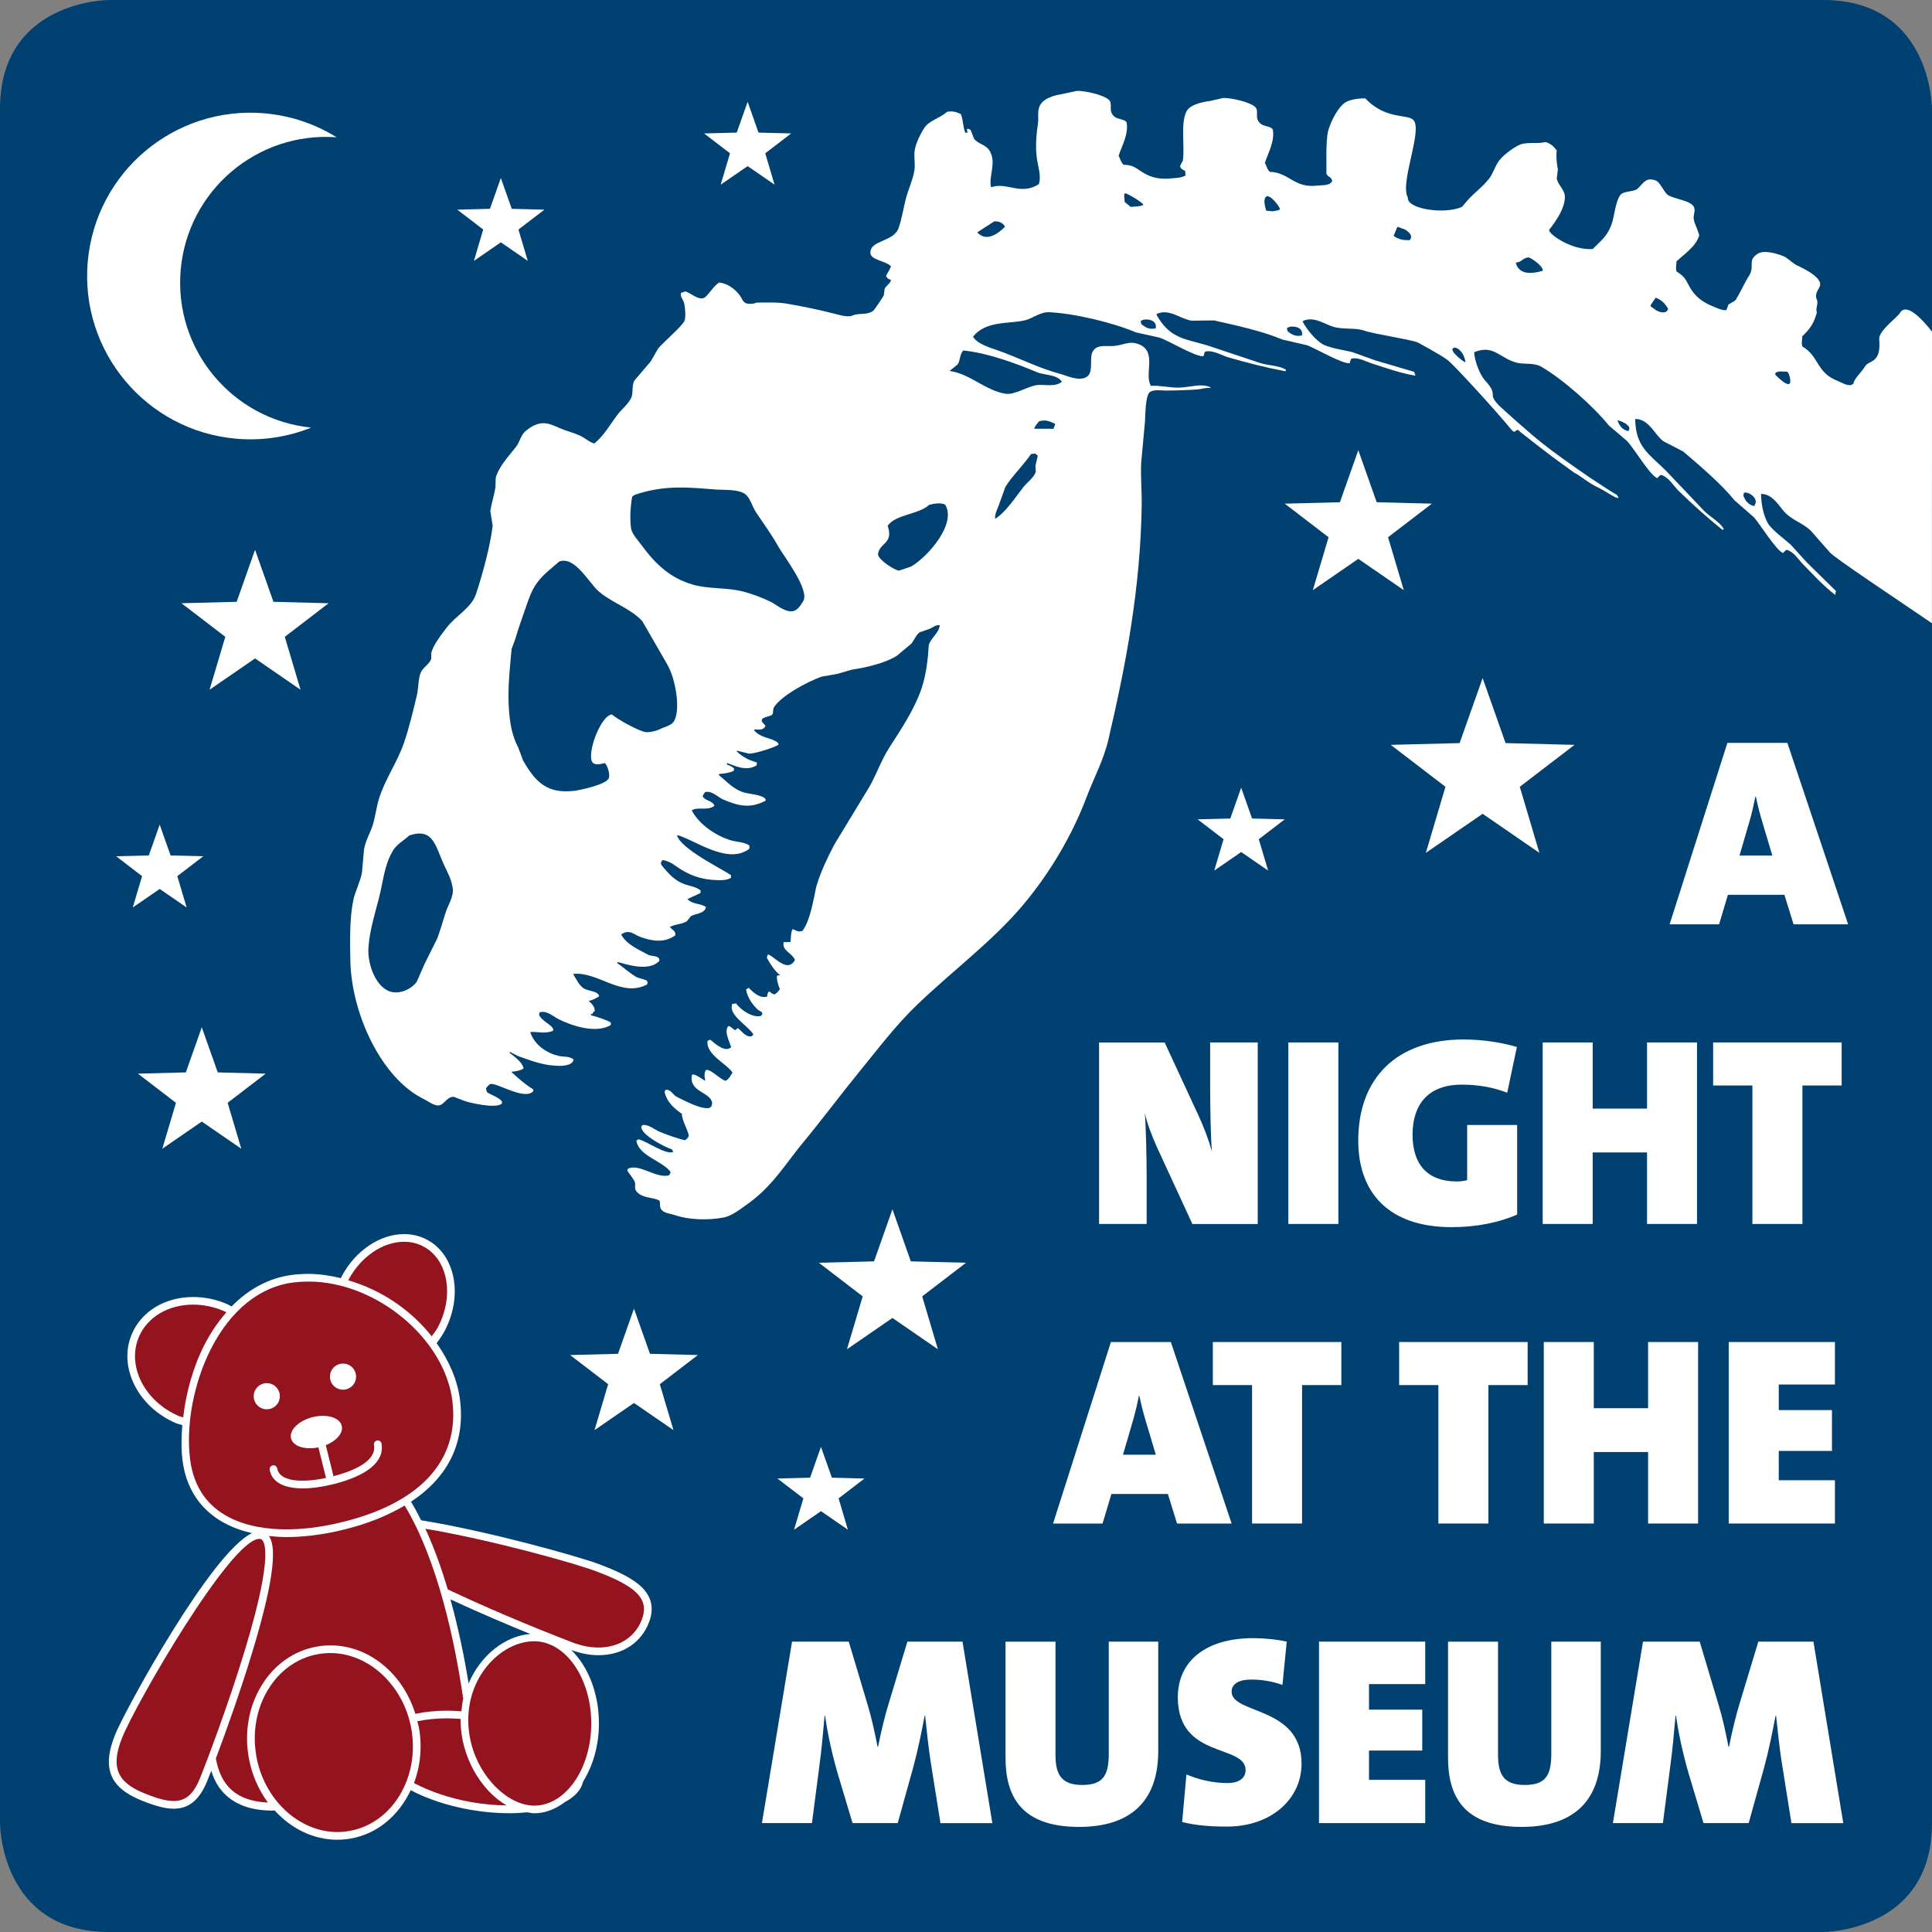<?xml version="1.0" encoding="utf-8"?>
<!-- Generator: Adobe Illustrator 15.0.2, SVG Export Plug-In . SVG Version: 6.00 Build 0)  -->
<!DOCTYPE svg PUBLIC "-//W3C//DTD SVG 1.1//EN" "http://www.w3.org/Graphics/SVG/1.1/DTD/svg11.dtd">
<svg version="1.1" id="Ebene_1" xmlns="http://www.w3.org/2000/svg" xmlns:xlink="http://www.w3.org/1999/xlink" x="0px" y="0px"
	 width="160px" height="160px" viewBox="-40 -40 160 160" enable-background="new -40 -40 160 160" xml:space="preserve">
<rect x="-40" y="-40" width="160" height="160" fill="#808080" stroke="none"/>
<path fill="#004171" d="M-30.982-40c0,0-9.018,0-9.018,9.018v141.965c0,0,0,9.018,9.018,9.018h141.967c0,0,9.016,0,9.016-9.018
	V-30.982c0,0,0-9.018-9.016-9.018H-30.982z"/>
<path fill="#FFFFFF" d="M120-12.54c-0.961-1.216-2.158-2.392-2.66-1.538c-0.227,0.386-1.773,1.475-1.711,2.162
	c0.18,2.074-0.852,1.708-1.172,2.256c-0.324,0.544-0.91,1.004-0.969,1.444c-0.057,0.034-0.113,0.063-0.17,0.098
	c-0.354,0.09-0.846-0.226-1.123-0.332c-1.793-0.689-1.531-2.054-2.926-2.85c-0.117-0.272,0.004-0.59-0.021-0.838
	c0.623-0.61,0.951-1.021,1.213-1.973c-0.125-0.374,0.145-0.731,0.008-1.056c-0.283-0.68,0.383-0.962,0.254-1.416
	c-0.16-0.576-1.205-1.098-1.781-1.388c-0.369-0.101-0.938-0.734-1.301-0.834c-0.484-0.198-1.564-0.515-2.078-0.177
	c-0.941,0.616-0.109,1-0.824,1.992c-0.09,0.126-0.803,1.553-0.924,1.694c-0.029,0.284-0.812,0.46-0.705,0.636
	c-0.051,0.116-0.1,0.23-0.148,0.348c-0.387,0.015-0.73-0.165-1.039-0.287c-0.965-0.387-1.551-0.849-2-1.65
	c-0.328-0.592-0.408-0.876-1.07-1.254c-0.115-0.272,0.004-0.59-0.021-0.838c0.623-0.61,1.627-1.229,1.893-2.18
	c-0.123-0.375-0.213-0.62-0.348-0.944c-0.285-0.683,0.059-0.868-0.066-1.322c-0.164-0.574-1.469-0.7-2.049-0.992
	c-0.406-0.116-0.75-1.164-1.156-1.279c-0.791-0.276-0.959,0.174-1.479,0.678c-0.311,0.296-1.164,0.162-1.438,0.534
	c-0.461,0.628-0.461,1.836-0.805,2.634c-0.383,0.886-0.9,1.231-1.482,1.834c-1.791,0.146-3.861-1.374-3.582-1.622
	c-0.01-0.012,1.359-1.588,1.273-2.771c-0.037-0.545-0.574-0.921-0.668-1.438c0.029-0.264,0.062-0.528,0.094-0.792
	c-0.041-0.056-0.174-0.93-0.098-1.534c-0.244-0.324-0.43-0.536-0.912-0.704c-0.758,0.19-1.621-0.052-2.24,0.267
	c-0.541,0.277-1.377,0.876-1.709,1.401c-0.299,0.469-0.426,0.964-0.742,1.37c-0.52,0.662-1.184,1.14-1.732,1.738
	c-0.178,0.198-0.34,0.394-0.508,0.592c-1.408,0.648-4.576,0.202-4.486-0.768c-0.666-1.179,1.109-5.227,0.539-6.311
	c-0.369-0.708-2.25,0-4.055-1.894c-0.031-0.024-1.18-0.022-1.711,0.361c-0.537,0.381-1.094,1.393-1.355,2.254
	c-0.26,0.862-0.125,3.45-0.17,3.595c0.162,0.359,0.342,0.189,0.494,0.605c-0.035,0.057-0.07,0.112-0.105,0.168
	c-0.27,0.242-0.852,0.196-1.148,0.232c-1.908,0.233-2.316-1.094-3.92-1.14c-0.227-0.185-0.271-0.524-0.412-0.732
	c0.262-0.828,0.863-1.846,0.648-2.811c-0.285-0.271-0.721-0.211-0.99-0.436c-0.57-0.468-0.115-1.032-0.439-1.372
	c-0.418-0.432-2.008-0.782-2.66-0.768c-0.371,0.086-0.738,0.17-1.109,0.254c-0.521,0.054-1.623,0.282-1.918,0.821
	c-0.539,0.982-0.152,2.847-0.316,4.057c-0.023,0.154-0.199,0.354-0.238,0.536c0.111,0.262,0.242,0.27,0.422,0.374
	c0.01,0.124,0.021,0.252,0.033,0.376c-0.338,0.198-0.725,0.2-1.053,0.233c-1.035,0.114-1.77-0.02-2.541-0.516
	c-0.568-0.368-0.775-0.582-1.537-0.605c-0.227-0.185-0.273-0.522-0.414-0.732c0.266-0.828,0.865-1.846,0.652-2.811
	c-0.287-0.27-0.719-0.21-0.992-0.436c-0.566-0.468-0.113-1.028-0.439-1.372c-0.412-0.43-2.01-0.782-2.658-0.766
	c-0.41,0.088-0.824,0.176-1.234,0.264c-0.828,0.128-1.691,0.424-1.914,1.114c-0.135,0.408-0.029,0.874-0.094,1.326
	c-0.113,0.773-0.203,1.668-0.129,2.535c0.078,0.965,0.438,1.683,0.207,2.486c-1.512,0.968-2.637-0.193-3.922,0.25
	c-0.014-0.008-0.027-0.014-0.041-0.02c-0.217-0.906,0.494-2.022-0.137-3.026c-0.291-0.464-0.941-0.544-1.266-0.958
	c-0.096-0.246-0.192-0.494-0.29-0.742c-0.064-0.029-0.128-0.062-0.194-0.094c-0.038,0.014-0.078,0.028-0.115,0.042
	c0.02,0.09,0.04,0.18,0.06,0.27c-0.062,0.011-0.122,0.021-0.184,0.03c-0.212-0.5-0.156-0.984-0.372-1.552
	c-0.366-0.172-0.63-0.274-1.135-0.192c-0.579,0.521-1.453,0.71-1.854,1.284c-0.346,0.498-0.802,1.42-0.85,2.042
	c-0.044,0.557,0.075,1.054-0.015,1.559c-0.146,0.827-0.508,1.562-0.712,2.348c-0.214,0.828-0.315,1.626-0.596,2.406
	c-0.416,1.162-2.384,0.972-2.33,2.063c0.028,0.576,1.298,0.652,1.704,1.097c-0.108,0.291-0.271,0.512-0.408,0.787
	c0.114,0.265,0.226,0.25,0.408,0.347c-0.052,0.302-0.412,0.456-0.524,0.729c-0.023,0.18-0.048,0.362-0.071,0.542
	c-0.026,0.082-0.803,1.224-0.858,1.267c-0.55,0.407-1.23,0.164-1.738,0.403c-0.374,0.177-1.146-0.067-1.51-0.157
	c-1.3-0.33-2.55-0.593-3.908-0.824c-0.813-0.141-1.702-0.094-2.556-0.09c-0.143,0.113-0.608,0.121-0.782,0.073
	c-0.324-0.086-0.37-0.396-0.596-0.702c-0.416-0.552-1.028-0.962-1.685-1.037c-0.481,0.323-0.733,0.812-1.14,1.201
	c-0.5,0.414-1.256-0.396-1.678-0.458c-0.099,0.034-0.194,0.066-0.29,0.101c-0.021,0.008-0.04,0.014-0.059,0.02
	c-0.073,0.351,0.202,0.534,0.278,0.906c0.086,0.408,0.124,1.096,0.024,1.384c-0.143,0.416-1.79,1.828-2.183,2.302
	c-0.21,0.364-0.418,0.727-0.628,1.091c-0.446,0.521-0.892,1.042-1.338,1.562c-0.256,0.414-0.066,1.062-0.294,1.492
	c-0.27,0.516-0.756,0.882-1.118,1.355C10.522-4.848,10.064-3.98,9.23-3.274C8.884-3.348,8.614-3.59,8.316-3.768
	c-0.48-0.288-1.044-0.435-1.574-0.624C5.648-4.784,4.954-5.46,3.56-4.332C3.122-3.979,3.06-3.42,2.75-3.018
	c-0.606,0.781-1.438,1.644-1.696,2.59C1.048-0.168,1.04,0.094,1.032,0.355C0.92,1.024,0.71,1.66,0.606,2.314
	c0.065,0.411,0.13,0.819,0.195,1.228C0.58,5.288,0.008,7.392-0.566,9.158c-0.394,1.218-1.701,1.82-2.476,2.859
	c-0.42,0.564-1.06,1.358-1.238,2.045c-0.004,0.174-0.01,0.348-0.014,0.521c-0.17,0.452-0.729,0.72-0.888,1.18
	c-0.204,0.586-0.152,1.229-0.303,1.851c-0.315,1.319-0.624,2.628-1.054,3.89c-0.546,1.604-1.584,3.038-2.082,4.664
	c-0.206,0.674-0.284,1.396-0.484,2.078c-0.208,0.712-0.638,1.357-0.752,2.134c-0.056,0.624-0.111,1.246-0.166,1.87
	c-0.132,0.768-0.56,1.532-0.722,2.318c-0.318,1.546-0.266,3.434-0.242,4.938c0.072,4.447,2.588,9.805,6.064,11.502
	c0.354,0.174,0.691,0.457,1.088,0.531c0.598,0.113,0.75-0.705,1.406-0.709c0.296,0.115,0.594,0.225,0.894,0.342
	c0.416,0.154,2.59,0.67,3.088,0.229c0.232-0.365-1.025-0.768-1.237-0.965c-0.024-0.1-0.049-0.199-0.072-0.299
	c0.098-0.123,0.256-0.359,0.422-0.371c0.58-0.037,2.718,1.305,3.432,0.66c0.024-0.018,0.051-0.039,0.076-0.055
	c-0.006-0.053-0.014-0.105-0.02-0.156c-0.624-0.387-1.23-0.91-1.784-1.422c-0.004-0.012-0.006-0.021-0.01-0.031
	c0.254-0.027,0.771-0.09,1.002-0.281c-0.095-0.527-0.807-1.012-1.154-1.285c-0.002-0.012-0.006-0.021-0.01-0.031
	c0.016-0.016,0.032-0.031,0.046-0.047c0.21,0.111,0.422,0.221,0.632,0.332c0.998,0.344,1.896,0.719,3.028,0.801
	c0.33,0.027,1.252,0.084,1.534-0.334c0.025-0.053,0.05-0.104,0.075-0.156c-0.31-0.307-0.823-0.221-1.241-0.314
	c-0.891-0.199-2-0.848-2.36-1.973c0.01,0,0.02-0.004,0.028-0.008c0.624-0.039,1.13,0.172,1.848-0.086
	c0.01-0.035,0.018-0.07,0.028-0.109c-0.034-0.387-0.95-0.672-1.173-1.242c0.013-0.059,0.024-0.119,0.036-0.178
	c0.561-0.232,1.179,0.361,1.622,0.574c0.92,0.451,2.977,1.23,4.271,0.471c0.01-0.066,0.018-0.135,0.025-0.203
	c-0.197-0.172-1.355-0.559-1.63-0.605c-0.016-0.047-0.034-0.096-0.05-0.141c0.048,0.016,0.098,0.027,0.146,0.045
	c0.02-0.154,0.069-0.168,0.199-0.268c-0.006-0.352-0.273-0.645-0.51-0.824c0.284-0.074,0.652-0.232,0.868-0.396
	c-0.036-0.414-0.926-0.434-1.254-0.635c-0.402-0.246-0.645-0.791-0.902-1.209c2.01-0.25,4.002,1.998,6.124,0.869
	c0.014-0.047,0.032-0.098,0.046-0.145c-0.02-0.059-0.04-0.117-0.06-0.172c-0.284-0.145-0.698-0.188-0.96-0.351
	c-0.544-0.339-0.986-0.744-1.521-1.126c0.026-0.021,0.053-0.04,0.078-0.059c0.73,0.19,2.528,0.809,3.404-0.069
	c0.014-0.028,0.025-0.055,0.04-0.08c-0.032-0.435-0.67-0.309-0.935-0.456c-0.691-0.383-1.8-0.84-2.222-1.662
	c-0.002-0.008-0.006-0.019-0.01-0.03c0.689-0.466,1.1,0.044,1.56,0.208c0.87,0.311,1.975,0.572,2.931-0.136
	c0.031-0.354-0.29-0.452-0.462-0.681c0.449-0.256,1.004-0.205,1.418-0.489c0.104-0.132,0.208-0.267,0.313-0.398
	c0.41-0.244,1.126-0.204,1.26-0.758c-0.452-0.338-1.084-0.204-1.516-0.644c-0.002-0.009-0.006-0.019-0.01-0.028
	c0.354-0.164,0.706-0.33,1.06-0.494c0.008-0.068,0.019-0.136,0.028-0.206c-0.362-0.302-0.872-0.37-1.312-0.518
	c-0.806-0.278-1.348-0.86-1.941-1.599c-0.072-0.21-0.055-0.218,0.046-0.338c0.002-0.023,0.006-0.044,0.008-0.067
	c0.644,0.037,1.128,0.518,1.644,0.823c0.883,0.53,1.799,0.811,2.938,0.834c0.36,0.007,0.77,0.024,1.13-0.197
	c-0.004-0.072-0.006-0.146-0.012-0.221c-0.914-0.6-4.078-2.147-4.454-3.256c0.016-0.016,0.032-0.034,0.048-0.048
	c1.414,0.395,4.154,2.482,5.922,1.132c0.026-0.112,0.044-0.126-0.004-0.292c-0.438-0.29-1.065-0.271-1.57-0.43
	c-1.136-0.356-2.537-1.242-3.168-2.437c-0.004-0.01-0.006-0.02-0.01-0.029c0.43-0.316,1.21,0.048,1.826-0.336
	c0.012-0.028,0.026-0.053,0.038-0.08c-0.224-0.429-0.694-0.328-0.964-0.734c0.032-0.146,0.104-0.244,0.2-0.362
	c0.584-0.14,1.058,0.429,1.504,0.616c1.1,0.458,2.149,0.834,3.523,0.082c-0.02-0.058-0.042-0.118-0.06-0.174
	c-0.391-0.33-1.263-0.351-1.756-0.496c-0.836-0.246-1.4-0.874-2.084-1.45c0.012-0.027,0.025-0.052,0.038-0.078
	c0.411-0.037,0.779-0.071,1.205-0.254c0.009-0.065,0.019-0.136,0.028-0.204c-0.142-0.12-0.364-0.273-0.554-0.292
	c-0.017-0.05-0.032-0.098-0.05-0.146c0.008-0.004,0.02-0.006,0.029-0.01c0.704,0.254,1.586,0.702,2.431,0.199
	c0.014-0.079,0.029-0.161,0.044-0.243c-0.666-0.194-1.143-0.42-1.672-0.91c0.004-0.024,0.006-0.044,0.008-0.068
	c0.332,0.08,0.66,0.16,0.99,0.24c0.392,0.042,2.235-0.53,2.46-0.75c-0.017-0.046-0.034-0.094-0.051-0.145
	c-0.531-0.453-1.416-0.355-1.974-1.033c0.002-0.024,0.004-0.047,0.008-0.068c0.338-0.008,0.742,0.098,0.935-0.29
	c-0.082-0.152-0.221-0.232-0.274-0.328c-0.24-0.428,0.672-0.444,0.826-0.608c0.132-0.201,0.018-0.443,0.188-0.68
	c0.679-0.943,2.586-1.978,3.874-2.464c0.448-0.08,0.896-0.158,1.343-0.238c0.401-0.115,0.804-0.231,1.208-0.35
	c1.067-0.154,2.722-0.522,3.712-1.148c0.394-0.329,0.788-0.659,1.182-0.987c0.248-0.274,0.378-0.715,0.706-0.956
	c0.278-0.097,0.56-0.194,0.838-0.292c0.224-0.092,0.472-0.326,0.772-0.296c0.02-0.007,0.038-0.015,0.058-0.021
	c-0.062,0.692-0.74,1.046-0.912,1.672c-0.026,0.334-0.052,0.666-0.078,1c-0.096,0.92-0.279,1.946-0.592,2.792
	c-0.618,1.679-1.646,3.208-2.616,4.718c-0.702,1.097-1.113,2.402-1.802,3.5c-0.894,1.473-1.79,2.946-2.684,4.418
	c-0.534,0.977-1.378,2.736-1.599,3.818c-0.204,1.006-0.496,2.637-1.088,3.418c-0.408,0.13-0.514-0.046-0.794-0.147
	c-0.194,0.142-0.152,0.861-0.212,1.075c-0.184,0-0.368-0.002-0.552-0.002c-0.006,0.043-0.013,0.088-0.019,0.133
	c-0.048,0.607,0.742,0.796,0.954,1.355c-0.582,1.044-1.565-0.126-2.164-0.454c-0.038,0.017-0.078,0.028-0.116,0.042
	c-0.016,0.082-0.031,0.162-0.046,0.242c0.341,0.586,0.63,1.061,1.108,1.432c-0.074,0.004-0.148,0.007-0.222,0.011
	c-0.024,0.032-0.046,0.058-0.068,0.088c0.016,0.349,0.116,0.733,0.26,1.044c-0.116,0.162-0.22,0.312-0.43,0.438
	c-0.194-0.02-0.26-0.094-0.4-0.219c-0.031,0-0.063,0-0.096,0c-0.092,0.139-0.13,0.211-0.122,0.398
	c-0.63,0.191-1.18-0.367-1.546-0.73c-0.12,0.082-0.106,0.107-0.21,0.139c0.122,0.725,0.548,1.26,0.964,1.674
	c0.112,0.07,0.222,0.141,0.332,0.211c0.11,0.162,0.008,0.227-0.054,0.309c-0.723,0.188-1.687-0.508-2.07-1.035
	c-0.114,0.02-0.226,0.035-0.338,0.051c0.006,0.021,0.012,0.039,0.018,0.059c-0.342,0.848,1.404,1.812,1.757,2.467
	c-0.049,0.049-0.097,0.098-0.145,0.146c-0.51,0.096-0.794-0.42-1.138-0.676c-0.078,0.059-0.154,0.117-0.232,0.178
	c-0.158-0.119-0.317-0.236-0.476-0.354c-0.04,0.014-0.078,0.027-0.116,0.041c-0.304,0.467,0.082,1.141,0.27,1.717
	c-0.512,0.48-1.401-0.34-1.739-0.629c-0.074,0.035-0.146,0.072-0.221,0.109c-0.159,1.121,1.614,1.906,2.066,2.621
	c-0.158,0.238-0.264,0.521-0.572,0.684c-0.496-0.164-1.078-0.828-1.51-0.906c-0.042,0.004-0.084,0.008-0.124,0.012
	c-0.132,0.197-0.136,0.551-0.06,0.766c0,0.033,0,0.066,0,0.1c-0.011,0.004-0.021,0.006-0.03,0.01
	c-0.258-0.166-0.652-0.453-0.954-0.516C17.38,48.988,17.34,49,17.302,49.016c-0.273,1.449,1.548,1.389,1.679,2.334
	c-0.022,0.092-0.042,0.189-0.066,0.279c-0.05,0.043-0.103,0.082-0.152,0.121c-0.649,0.182-2.166-0.645-2.71-0.914
	c-0.334-0.164-0.478-0.617-0.914-0.59c-0.036,0.055-0.069,0.113-0.105,0.166c0.193,0.914,0.894,1.447,1.439,1.834
	c-0.006,0.574,0.522,1.338,0.57,1.842c-0.096,0.148-0.124,0.238-0.336,0.344c-0.722-0.188-1.406-0.426-2.086-0.709
	c-0.412-0.168-0.893-0.613-1.39-0.555c-0.042,0.035-0.085,0.072-0.124,0.109c-0.07,0.721,2.048,1.758,2.535,1.908
	c0.032,0.064,0.066,0.129,0.099,0.193c-0.006,0.014-0.013,0.027-0.021,0.039c-0.691,0.18-2.076-0.867-2.826-1.064
	c-0.063,0.033-0.128,0.066-0.191,0.1c0.166,1.283,2.188,1.691,2.84,2.615c-0.044,0.092-0.088,0.182-0.134,0.271
	c-1.124,0.273-2.502-1.035-3.418-0.539c-0.017,0.049-0.032,0.1-0.048,0.148c0.203,0.295,0.428,0.566,0.58,0.836
	c0.199,0.348-0.082,0.602,0.222,0.926c0.502,0.535,1.256,0.414,1.866,0.715c0.104,0.219-0.034,0.486,0.164,0.754
	c0.218,0.297,0.8,0.338,1.124,0.453c1.088,0.381,2.695,0.453,4.046,0.193c0.688-0.131,1.46-0.756,2-1.141
	c2.038-1.451,3.138-3.346,4.565-5.068c1.604-1.934,3.062-3.91,4.672-5.879c1.517-1.852,2.964-3.793,4.765-5.523
	c2.93-2.811,6.253-5.267,8.772-8.261c2.197-2.618,4.051-5.73,5.234-8.856c0.611-1.621,1.443-3.14,1.848-4.876
	c1.455-6.248,2.641-12.46,2.75-19.357c0.018-1.218-0.098-2.324-0.045-3.513c0.107-1.134,0.209-2.271,0.314-3.407
	c0.043-0.588,0.02-2.088,0.383-2.46c0.34-0.258,0.996-0.137,1.344-0.139c0.906-0.006,1.762-0.035,2.621-0.094
	c0.371-0.025,0.645-0.16,0.996-0.116c0.039-0.016,0.076-0.027,0.117-0.042c-0.717-0.386-1.73-0.012-2.652,0.008
	c-0.779,0.015-1.631-0.205-2.314-0.144c-0.596-0.954,0.568-2.862-1.029-3.46c-0.848-0.318-1.32,0.16-2.273,0.166
	c-0.559,0.006-1.285-0.124-1.562,0.54c-0.258,0.606,0.213,1.836-0.664,2.106c-0.645,0.199-1.465-0.207-1.996-0.349
	c-1.799-0.479-3.459-1.352-5.205-1.96c-0.574-0.202-1.67-0.516-2.006-1.122c1.096-1.336,2.875-1.028,4.293-1.35
	c0.664-0.152,1.25-0.704,2.035-0.67c2.078,0.096,5.254,0.859,7.178,1.672c0.627,0.14,1.26,0.28,1.889,0.418
	c0.758,0.214,3.119,1.684,3.703,1.54c0.031-0.158,0.043-0.236,0.129-0.37c0.629-0.158,1.381,0.322,1.914,0.474
	c1.551,0.452,3.086,0.84,4.73,1.154c0.02-0.04,0.039-0.078,0.055-0.118c-0.531-0.362-1.457-0.344-2.133-0.56
	c-1.461-0.488-2.926-0.975-4.385-1.464c-1.83-0.551-3.104-0.542-4.205-2.532c0-0.024,0.004-0.044,0.008-0.068
	c1.025-0.496,2.025,0.45,2.906,0.552c0.613-0.006,1.225-0.014,1.84-0.02c1.809,0.408,3.973,0.87,5.656,1.58
	c0.691,0.16,1.383,0.322,2.074,0.481c0.648,0.24,2.99,1.601,3.516,1.475c0.033-0.156,0.047-0.238,0.133-0.37
	c0.566-0.142,1.252,0.26,1.727,0.408c1.152,0.366,2.365,0.806,3.578,1c-0.037-0.106-0.072-0.21-0.109-0.318
	c-1.082-0.317-2.16-0.636-3.238-0.954c-0.629-0.226-1.258-0.454-1.885-0.68c-0.662-0.16-2.021-0.35-2.541-0.708
	c-0.621-0.428-1.16-1.096-1.559-1.792c0-0.024,0.008-0.046,0.01-0.07c0.92-0.445,1.861,0.307,2.598,0.498
	c0.799,0.208,1.697,0.044,2.459,0.286c0.732,0.276,3.713,0.708,4.447,0.986c0.01,0.006,1.971,1.048,2.512,1.485
	c0.607,0.49,4.02,4.232,5.242,5.727c0.42,0.512,0.342-0.276,0.721,0.182c2.617,2.061,2.938,2.266,4.508,3.406
	c0.391,0.156,1.197,0.876,1.984,1.226c0.34,0.152,1.168,0.692,1.406,0.794c0.504,0.215,0.117-0.16,0.109-0.216
	c0.008,0.056-1.516-0.938-2.164-1.372C89.711-1.79,88.67-2.544,87.678-3.33s-2.934-2.528-3.338-2.902
	c-1.363-1.268-0.096-0.896-1.352-2.254c-0.412-0.447-0.891-1.651-0.9-2.346c1.594-0.664,2.088,0.48,3.492,0.862
	c0.658,0.178,1.434-0.036,2.111,0.366c1.791,1.058,4.236,3.224,5.551,4.844c0.492,0.42,0.98,0.838,1.473,1.256
	c0.566,0.544,1.961,2.95,2.545,3.098c0.104-0.124,0.15-0.189,0.291-0.264c0.627,0.156,1.066,0.932,1.461,1.316
	c1.162,1.125,2.334,2.191,3.639,3.239c0.035-0.025,0.068-0.05,0.105-0.078c-0.299-0.565-1.123-0.987-1.623-1.493
	c-1.061-1.12-2.125-2.236-3.188-3.354c-1.355-1.346-2.484-1.936-2.523-4.212c0.014-0.016,0.027-0.036,0.043-0.054
	c1.137,0.042,1.578,1.348,2.305,1.854c0.545,0.282,1.09,0.564,1.633,0.849c1.406,1.207,3.1,2.632,4.252,4.048
	c0.537,0.466,1.068,0.934,1.605,1.399c0.459,0.519,1.891,2.818,2.412,2.954c0.102-0.124,0.154-0.189,0.293-0.264
	c0.566,0.138,0.984,0.815,1.332,1.172c0.848,0.862,1.709,1.822,2.693,2.562c0.018-0.109,0.033-0.222,0.049-0.332
	c-0.801-0.789-1.609-1.577-2.41-2.365c-0.451-0.494-0.896-0.988-1.348-1.482c-0.508-0.452-1.619-1.258-1.91-1.818
	c-0.344-0.668-0.508-1.512-0.531-2.315c0.012-0.019,0.027-0.038,0.039-0.056c1.021,0.039,1.5,1.144,2.062,1.659
	c0.605,0.559,1.473,0.837,2.035,1.406c0.518,0.588,1.035,1.176,1.551,1.765c0.195,0.348,5.963,4.163,8.467,5.888"/>
<path fill="#004171" d="M107.199-8.804c-0.436-0.302-0.023-0.486,0.5-0.422c0.236,0.027,0.402-0.16,0.541,0.548
	C108.469-7.496,107.156-8.832,107.199-8.804"/>
<path fill="#004171" d="M105.293,1.858c-0.004,0.02-0.004,0.038-0.008,0.058c-0.545-0.13-0.758-0.474-0.914-0.886
	c0.023-0.08,0.045-0.158,0.07-0.238c0.068,0.002,0.141,0.002,0.215,0.006C105.105,0.906,105.641,1.4,105.293,1.858"/>
<path fill="#004171" d="M98.145-14.424c0,0.01-0.102,0.572-0.996,0.124c-0.188-0.183-0.441-0.271-0.469-0.384
	c0.012-0.061,0.408-0.595,0.418-0.652C97.148-15.342,97.752-15.162,98.145-14.424"/>
<path fill="#004171" d="M94.875-4.348c0,0.02-0.004,0.04-0.008,0.06c-0.545-0.13-0.758-0.474-0.91-0.886
	C93.977-5.254,95.227-4.802,94.875-4.348"/>
<path fill="#004171" d="M87.777-17.582c-0.869,0.268-1.988,0.38-2.25-0.668c0.553-0.046,0.527-0.392,1.082-0.438
	C86.953-18.542,87.768-17.972,87.777-17.582"/>
<path fill="#004171" d="M81.363-10.02c0.02,0.144-1.348-0.898-1.037-1.127C80.508-11.374,81.227-10.966,81.363-10.02"/>
<path fill="#004171" d="M76.76-20.124c-0.836,0.086-1.318-0.312-1.346-0.358c0.043-0.042,0.264-0.67,0.309-0.712
	c0.111-0.04,0.324,0.122,0.578,0.175C77.176-20.53,76.768-20.132,76.76-20.124"/>
<path fill="#004171" d="M67.846-12.23c-0.541,0.141-0.889-0.062-1.221-0.355c-0.016-0.082-0.035-0.162-0.051-0.242
	c0.062-0.032,0.129-0.063,0.195-0.098c0.449-0.114,1.152,0.07,1.059,0.638C67.834-12.27,67.84-12.25,67.846-12.23"/>
<path fill="#004171" d="M65.992-22.689c-0.031,0.142-0.367,0.123-0.551,0.188l-0.578-0.05c-0.047-0.164-0.305-0.946,0-1.172
	C65.172-23.954,66.023-22.832,65.992-22.689"/>
<path fill="#004171" d="M55.738-12.816c-0.543,0.139-0.893-0.063-1.223-0.355c-0.018-0.082-0.035-0.162-0.051-0.242
	c0.062-0.032,0.127-0.066,0.193-0.1c0.451-0.112,1.154,0.071,1.061,0.638C55.723-12.855,55.73-12.836,55.738-12.816"/>
<path fill="#004171" d="M54.676-23.048c-0.012,0.144-1.039,0.18-1.039,0.18l-0.496-0.403c0.016-0.039-0.123-0.719,0.043-0.723
	C53.355-23.998,54.686-23.196,54.676-23.048"/>
<path fill="#004171" d="M43.232-21.226c-0.641,0.644-1.574,1.271-2.301,0.466c0.469-0.301,0.936-0.603,1.406-0.904
	C42.707-21.696,43.043-21.568,43.232-21.226"/>
<path fill="#004171" d="M45.895-9.17c0.609,0.256,1.641,0.164,2.047,0.784c-0.596,0.494-1.547,0.17-2.164,0.292
	c-0.793,0.156-1.775,0.815-2.508,0.702c-1.652-0.259-2.924-1.643-4.594-1.88c-0.004-0.011-0.008-0.019-0.01-0.03
	c0.21-0.168,0.422-0.338,0.632-0.509c0.234-0.287,0.146-0.785,0.472-1.163C41.77-10.782,44.113-9.914,45.895-9.17"/>
<path fill="#004171" d="M35.48,6.906c-0.339,0.118-0.675,0.231-1.015,0.35c-0.37-0.016-1.704-0.878-1.754-1.338
	c0.082-0.974,1.33-0.866,0.8-2.376c0.672-0.956,2.555-0.92,3.446-1.736c0.444-0.113,1.018-0.197,1.326-0.004
	C39.22,3.396,36.866,6.074,35.48,6.906"/>
<path fill="#004171" d="M42.406,2.968c-0.023-0.436,0.186-0.788,0.316-1.144c0.184-0.506,0.365-1.01,0.547-1.517
	c0.609-0.958,1.482-1.773,2.113-2.702c0.113-0.016,0.227-0.033,0.336-0.05c0.078,0.061,0.152,0.122,0.227,0.183
	C45.879-1.98,45.816-1.7,45.75-1.418c0.012,0.158,0.023,0.314,0.031,0.472c-0.123,0.477-0.73,0.906-1.039,1.296
	C44.16,1.094,43.264,2.47,42.406,2.968"/>
<path fill="#004171" d="M47.246-4.49c-0.527-0.002-1.055-0.002-1.586-0.004c-0.002-0.01-0.006-0.018-0.01-0.03
	c0.098-0.233,0.244-0.388,0.408-0.594c0.621-0.151,0.865,0.028,1.301,0.202c0.008,0.018,0.012,0.038,0.02,0.056
	C47.336-4.736,47.293-4.614,47.246-4.49"/>
<path fill="#004171" d="M26.508,9.8c-0.158,0.242-0.434,0.767-0.882,0.82c-0.642,0.08-1.31-0.542-1.826-0.794
	c-0.714-0.346-1.479-0.632-2.262-0.838c-1.34-0.351-2.898-0.19-4.214-0.588c-1.798-0.54-2.996-1.61-4.25-3.324
	c-0.252-0.348-0.75-0.87-0.816-1.336c-0.114-0.814-0.04-1.878,0.101-2.624c0.071-0.046,0.14-0.092,0.21-0.136
	c2.5-0.864,4.642-0.597,6.644-0.444c0.734,0.054,1.918-0.034,2.49,0.374c0.42,0.296,0.592,1.046,0.916,1.529
	c0.662,0.984,1.271,1.818,1.857,2.854C24.888,6.028,27.11,8.89,26.508,9.8"/>
<path fill="#FFFFFF" d="M14.186,8.124c0.101,0.008,0.034-0.012,0.108,0.028C14.256,8.14,14.222,8.132,14.186,8.124"/>
<path fill="#004171" d="M13.194,11.442c0.695,1.208,1.392,2.411,2.086,3.618c0.731,1.3,1.116,3.964,0.472,4.756
	c-0.238,0.292-0.684,0.357-1.096,0.571c-0.221,0.114-0.812,0.284-1.179,0.244c-0.542-0.06-2.39-1.086-2.8-1.462
	c-0.93,0.068-2.124,3.28-1.605,3.982c0.226,0.229,0.632,0.147,1.016,0.037c0.222,0.194,0.5,1.049,0.292,1.324
	c-0.302,0.475-2.32,0.926-2.864,0.986c-2.124,0.232-3.132-0.63-4.204-2.534c-0.136-0.364-0.271-0.726-0.407-1.09
	c-0.332-0.632-0.538-1.354-0.641-2.042c-0.323-2.196-0.069-4.118,0.106-6.088c0.1-0.272,0.2-0.544,0.302-0.816
	c0.26-0.916,0.576-1.756,0.874-2.63c0.236-0.694,0.472-1.39,0.9-1.992c0.514-0.718,1.13-1.155,1.87-1.806
	C7.63,6.034,8.758,8.27,9.602,8.994C10.674,9.916,12.206,10.372,13.194,11.442"/>
<path fill="#004171" d="M-2.502,33.608c0.076,0.657-0.408,1.378-0.59,1.952c-0.236,0.735-0.433,1.428-0.687,2.142
	c-0.355,0.716-0.714,1.434-1.071,2.147c-0.212,0.484-0.423,0.967-0.635,1.451c-0.374,0.543-1.208,0.98-1.964,0.871
	c-1.355-0.193-2.132-2.254-2.04-3.666c0.092-1.39,0.522-2.794,0.86-4.082c0.374-1.424,0.43-2.722,1.16-3.958
	c0.33-0.556,0.834-0.794,1.372-1.282c2.014-0.651,2.14,0.885,2.907,2.526C-2.936,32.252-2.59,32.864-2.502,33.608"/>
<path fill="#FFFFFF" d="M14.264,39.45c0.019-0.006,0.038-0.015,0.059-0.021c-0.002,0.024-0.006,0.044-0.011,0.068
	C14.296,39.482,14.28,39.466,14.264,39.45"/>
<path fill="none" d="M-30.982-40c0,0-9.018,0-9.018,9.018v141.965c0,0,0,9.018,9.018,9.018h141.965c0,0,9.018,0,9.018-9.018V-30.982
	c0,0,0-9.018-9.018-9.018H-30.982z"/>
<polygon fill="#FFFFFF" points="-23.29,45.072 -24.61,48.812 -28.578,48.916 -25.428,51.33 -26.558,55.133 -23.29,52.883 
	-20.018,55.133 -21.148,51.33 -18,48.916 -21.966,48.812 "/>
<polygon fill="#FFFFFF" points="-26.774,28.292 -27.676,30.844 -30.38,30.912 -28.234,32.558 -29.004,35.152 -26.774,33.62 
	-24.544,35.152 -25.316,32.558 -23.168,30.912 -25.874,30.844 "/>
<polygon fill="#FFFFFF" points="72.488,-2.716 70.965,1.594 66.396,1.71 70.027,4.492 68.723,8.874 72.488,6.282 76.256,8.874 
	74.953,4.492 78.582,1.71 74.012,1.594 "/>
<polygon fill="#FFFFFF" points="1.478,-25.258 0.576,-22.708 -2.128,-22.636 0.018,-20.992 -0.752,-18.396 1.478,-19.932 
	3.708,-18.396 2.936,-20.992 5.084,-22.636 2.38,-22.708 "/>
<path fill="#FFFFFF" d="M-12.126-28.63c-1.746-1.088-3.766-1.792-5.956-1.984c-7.442-0.651-14,4.854-14.652,12.294
	c-0.649,7.44,4.853,14,12.294,14.652c2.19,0.192,4.301-0.154,6.208-0.92c-6.554-0.668-11.38-6.475-10.804-13.059
	C-24.458-24.232-18.698-29.112-12.126-28.63"/>
<polygon fill="#FFFFFF" points="62.789,25.234 61.887,27.786 59.184,27.855 61.33,29.5 60.559,32.096 62.789,30.561 65.02,32.096 
	64.248,29.5 66.396,27.855 63.691,27.786 "/>
<polygon fill="#FFFFFF" points="-18.878,5.53 -20.4,9.84 -24.97,9.958 -21.342,12.738 -22.644,17.12 -18.878,14.528 -15.112,17.12 
	-16.414,12.738 -12.786,9.958 -17.354,9.84 "/>
<polygon fill="#FFFFFF" points="21.916,-31.57 21.012,-29.018 18.308,-28.95 20.456,-27.304 19.684,-24.708 21.916,-26.242 
	24.144,-24.708 23.374,-27.304 25.52,-28.95 22.816,-29.018 "/>
<path fill="#FFFFFF" d="M13.084,91.383c-0.82-0.766-2.126-1.332-3.416-1.824c-1.606-0.617-9.216-2.762-14.792-3.654
	c-0.268-0.533-0.544-1.053-0.84-1.541c3.058-2.016,4.5-4.873,4.063-8.41c-0.206-1.684-0.926-3.279-1.938-4.719
	c0.238-0.314,0.464-0.643,0.656-1.002c1.552-2.922,0.903-6.314-1.446-7.562c-0.582-0.311-1.222-0.467-1.904-0.467
	c-2.012,0-4.042,1.375-5.172,3.5c-0.026,0.047-0.04,0.098-0.063,0.145c-0.883-0.207-1.78-0.35-2.688-0.35
	c-0.442,0-0.888,0.025-1.322,0.08c-1.874,0.23-3.594,1.133-5.044,2.617c-0.132-0.066-0.252-0.148-0.394-0.209
	c-0.9-0.381-1.834-0.574-2.778-0.574c-2.336,0-4.286,1.174-5.088,3.066c-1.156,2.721,0.492,6.039,3.672,7.389
	c0.166,0.068,0.338,0.102,0.506,0.156c-0.078,0.994-0.098,1.969,0.015,2.877c0.394,3.213,2.46,5.318,5.756,6.068
	c-3.402,1.602-10.532,14.707-11.328,16.672c-1.116,2.764-0.468,4.395,2.162,5.459c1.198,0.482,2,0.689,2.684,0.689
	c1.26,0,2.143-0.729,2.778-2.299c0.09-0.223,0.204-0.51,0.33-0.836c0.16,0.486,0.359,0.947,0.636,1.342
	c0.902,1.293,2.392,1.949,4.432,1.949h0.002c0.057,0,0.122-0.014,0.179-0.014c1.359,1.496,3.195,2.428,5.195,2.428
	c0.372,0,0.748-0.033,1.116-0.1c2.232-0.393,3.99-1.939,4.958-4.002c1.338,0.703,3.021,1.281,4.922,1.617
	c1.11,0.195,2.204,0.291,3.254,0.291c0.521,0,1.009-0.033,1.479-0.078c0.189,0.029,0.378,0.082,0.57,0.082
	c0.922,0,1.775-0.352,2.535-0.922c0.826-0.439,1.366-1.016,1.522-1.709c0.806-1.297,1.308-2.965,1.308-4.809
	c0-2.516-0.909-4.732-2.29-6.08c0.765,0.277,1.524,0.428,2.255,0.428c1.964,0,3.523-1.014,4.176-2.711
	C14.19,93.199,13.974,92.223,13.084,91.383"/>
<path fill="#93141E" d="M12.648,91.85c-0.742-0.695-2.038-1.25-3.208-1.697c-1.86-0.715-8.904-2.656-14.213-3.549
	c0.727,1.572,1.339,3.283,1.851,5.021c3.078,1.455,6.716,3.004,10.313,4.387c0.742,0.289,1.475,0.43,2.175,0.43
	c1.689,0,3.027-0.861,3.582-2.301C13.502,93.211,13.348,92.508,12.648,91.85"/>
<path fill="#93141E" d="M-1.638,100.68c-0.698-4.773-2.116-11.469-4.849-15.998c-1.478,0.877-3.254,1.588-5.396,2.08
	c-1.542,0.355-3.024,0.531-4.406,0.531c-0.5,0-0.966-0.041-1.428-0.086c-0.002,0.004-0.002,0.008-0.004,0.012
	c0.529,0.758,0.638,2.922-1.366,9.545c-0.966,3.193-2.192,6.623-3.036,8.865c0.142,0.762,0.38,1.449,0.769,2.004
	c0.729,1.045,1.903,1.57,3.539,1.645c-0.771-1.051-1.334-2.312-1.584-3.723c-0.374-2.119,0.002-4.236,1.061-5.969
	c1.065-1.746,2.694-2.891,4.584-3.223c0.368-0.066,0.742-0.1,1.112-0.1c3.201,0,6.002,2.33,7.04,5.67
	c0.792-0.166,1.682-0.262,2.67-0.262c0.374,0,0.758,0.027,1.144,0.051C-1.754,101.367-1.714,101.014-1.638,100.68"/>
<path fill="#93141E" d="M-3.746,69.936c1.386-2.613,0.858-5.619-1.182-6.705c-0.488-0.262-1.03-0.393-1.604-0.393
	c-1.782,0-3.592,1.242-4.611,3.16c-0.005,0.01-0.009,0.021-0.013,0.033c2.727,0.789,5.192,2.461,6.906,4.635
	C-4.08,70.424-3.888,70.203-3.746,69.936"/>
<path fill="#93141E" d="M-21.256,68.684c-0.072-0.035-0.136-0.08-0.212-0.113c-0.82-0.348-1.67-0.527-2.53-0.527
	c-2.078,0-3.802,1.029-4.502,2.68c-1.02,2.402,0.478,5.344,3.336,6.559c0.11,0.043,0.222,0.061,0.334,0.102
	c0.242-2.049,0.812-4.152,1.738-5.969C-22.56,70.371-21.938,69.465-21.256,68.684"/>
<path fill="#93141E" d="M-14.458,66.133c-0.416,0-0.834,0.025-1.244,0.074c-2.768,0.34-5.191,2.293-6.824,5.492
	c-1.42,2.787-2.084,6.281-1.735,9.123c0.624,5.076,5.262,5.834,7.972,5.834l0,0c1.332,0,2.766-0.174,4.264-0.516
	C-5.292,84.6-1.92,81.012-2.534,76.031C-3.168,70.85-8.852,66.133-14.458,66.133"/>
<path fill="#93141E" d="M-18.518,87.441c-2.36,0-10.202,13.586-11.356,16.441c-0.974,2.41-0.466,3.707,1.812,4.627
	c1.115,0.451,1.846,0.643,2.445,0.643c0.994,0,1.646-0.568,2.188-1.902c0.424-1.051,2.306-5.953,3.733-10.672
	c2.475-8.178,1.526-9.027,1.311-9.113C-18.424,87.449-18.466,87.441-18.518,87.441"/>
<path fill="#FFFFFF" d="M-17.906,76.711c0.599,0,1.082-0.482,1.082-1.078c0-0.602-0.483-1.086-1.082-1.086
	c-0.598,0-1.082,0.484-1.082,1.086C-18.988,76.229-18.502,76.711-17.906,76.711"/>
<path fill="#FFFFFF" d="M-11.594,75.09c0.598,0,1.082-0.484,1.082-1.08c0-0.6-0.484-1.084-1.082-1.084
	c-0.599,0-1.082,0.484-1.082,1.084C-12.676,74.605-12.192,75.09-11.594,75.09"/>
<path fill="#93141E" d="M-1.856,102.457c0-0.035,0.011-0.066,0.011-0.102c-0.366-0.023-0.73-0.051-1.086-0.051
	c-0.931,0-1.769,0.092-2.511,0.242c0.042,0.176,0.104,0.34,0.135,0.521c0.288,1.623,0.115,3.209-0.408,4.6
	c1.294,0.682,2.93,1.256,4.756,1.578c0.994,0.176,1.97,0.262,2.916,0.273C-0.192,108.277-1.856,105.43-1.856,102.457"/>
<path fill="#93141E" d="M4.234,95.922c-2.58,0-5.454,2.684-5.454,6.535c0,3.922,2.981,7.078,5.454,7.078
	c2.607,0,4.731-3.053,4.731-6.805S6.842,95.922,4.234,95.922"/>
<path fill="#93141E" d="M-12.642,96.898c-0.334,0-0.673,0.029-1.002,0.088c-1.708,0.299-3.183,1.34-4.15,2.93
	c-0.976,1.6-1.324,3.562-0.976,5.529c0.63,3.576,3.512,6.273,6.703,6.277c0.336,0,0.675-0.033,1.005-0.09
	c3.539-0.623,5.838-4.414,5.128-8.453C-6.564,99.598-9.448,96.898-12.642,96.898"/>
<path fill="#FFFFFF" d="M-8.404,79.555c-0.029-0.172-0.199-0.293-0.368-0.258c-0.172,0.031-0.289,0.195-0.256,0.369
	c0.252,1.42-1.941,2.221-3.388,2.594c0.002-0.033,0.024-0.061,0.014-0.096l-0.617-2.48c0.897-0.361,1.47-1.021,1.321-1.609
	c-0.17-0.684-1.248-1.004-2.408-0.715c-1.159,0.291-1.962,1.078-1.792,1.762c0.164,0.656,1.162,0.971,2.267,0.742l0.612,2.457
	c0.006,0.029,0.031,0.047,0.046,0.07c-1.622,0.348-2.96,0.309-3.62-0.123c-0.252-0.164-0.398-0.377-0.446-0.654
	c-0.03-0.174-0.198-0.289-0.368-0.258c-0.172,0.031-0.29,0.195-0.258,0.367c0.08,0.455,0.322,0.816,0.726,1.078
	c0.469,0.305,1.162,0.461,2.015,0.461c0.729,0,1.574-0.113,2.494-0.34C-9.574,82.219-8.144,81.027-8.404,79.555"/>
<path fill="#004171" d="M-2.696,92.453c2.326,1.082,4.702,2.09,6.608,2.867c-2.016,0.148-4.098,1.707-5.104,4.096
	C-1.538,97.273-2.03,94.859-2.696,92.453"/>
<polygon fill="#FFFFFF" points="33.908,60.15 32.384,64.461 27.814,64.576 31.444,67.359 30.142,71.74 33.908,69.148 37.672,71.74 
	36.372,67.359 40,64.576 35.43,64.461 "/>
<polygon fill="#FFFFFF" points="82.785,16.156 80.879,21.54 75.174,21.686 79.707,25.158 78.082,30.63 82.785,27.395 87.486,30.63 
	85.863,25.158 90.395,21.686 84.686,21.54 "/>
<polygon fill="#FFFFFF" points="12.504,68.375 11.182,72.117 7.214,72.219 10.364,74.633 9.236,78.438 12.504,76.188 15.774,78.438 
	14.644,74.633 17.794,72.219 13.828,72.117 "/>
<path fill="#FFFFFF" d="M112.652,110.982l-2.471-15.029h-4.564l-1.582,5.232c-0.242,0.779-0.6,2.205-0.844,3.473h-0.047
	c-0.199-1.092-0.531-2.541-0.799-3.406l-1.582-5.299h-4.697l-2.492,15.029h4.141l0.623-4.809c0.156-1.135,0.291-2.584,0.422-4.076
	h0.045c0.201,1.516,0.623,3.342,1.025,4.721l1.246,4.164h3.742l1.268-4.564c0.379-1.379,0.711-3.006,0.957-4.32h0.045
	c0.135,1.293,0.291,2.719,0.447,3.719l0.824,5.166H112.652z"/>
<path fill="#FFFFFF" d="M92.57,105.016v-9.062h-4.098v9.287c0,1.873-0.537,2.582-2.207,2.582c-1.715,0-2.203-0.869-2.203-2.471
	v-9.395H79.92v9.598c0,3.184,1.271,5.742,6.104,5.742C90.051,111.293,92.57,109.379,92.57,105.016"/>
<polygon fill="#FFFFFF" points="78.031,110.982 78.031,107.398 73.375,107.398 73.375,104.973 77.785,104.973 77.785,101.586 
	73.375,101.586 73.375,99.469 78.031,99.469 78.031,95.953 69.234,95.953 69.234,110.982 "/>
<path fill="#FFFFFF" d="M67.789,106.061c0-4.789-5.791-4.072-5.791-5.965c0-0.58,0.49-1.002,1.648-1.002
	c0.912,0,1.736,0.156,2.561,0.445l0.355-3.586c-0.891-0.201-2.004-0.289-2.762-0.289c-3.961,0-6.258,1.914-6.258,4.898
	c0,5.145,5.613,3.852,5.613,6.035c0,0.711-0.646,1.068-1.449,1.068c-1.312,0-2.449-0.291-3.451-0.713l-0.355,3.941
	c1.092,0.268,2.225,0.377,3.717,0.377C65.227,111.271,67.789,109.023,67.789,106.061"/>
<path fill="#FFFFFF" d="M55.92,105.016v-9.062h-4.096v9.287c0,1.873-0.539,2.582-2.207,2.582c-1.713,0-2.205-0.869-2.205-2.471
	v-9.395h-4.139v9.598c0,3.184,1.27,5.742,6.102,5.742C53.404,111.293,55.92,109.379,55.92,105.016"/>
<path fill="#FFFFFF" d="M42.182,110.982L39.71,95.953h-4.564l-1.581,5.232c-0.244,0.779-0.601,2.205-0.847,3.473h-0.044
	c-0.2-1.092-0.534-2.541-0.8-3.406l-1.582-5.299h-4.698L23.1,110.982h4.143l0.624-4.809c0.156-1.135,0.29-2.584,0.422-4.076h0.044
	c0.202,1.516,0.624,3.342,1.024,4.721l1.247,4.164h3.742l1.269-4.564c0.378-1.379,0.712-3.006,0.958-4.32h0.044
	c0.132,1.293,0.29,2.719,0.443,3.719l0.824,5.166H42.182z"/>
<polygon fill="#FFFFFF" points="111.961,86.172 111.961,82.588 107.309,82.588 107.309,80.16 111.715,80.16 111.715,76.777 
	107.309,76.777 107.309,74.66 111.961,74.66 111.961,71.141 103.166,71.141 103.166,86.172 "/>
<polygon fill="#FFFFFF" points="100.629,86.172 100.629,71.141 96.488,71.141 96.488,76.621 91.99,76.621 91.99,71.141 
	87.85,71.141 87.85,86.172 91.99,86.172 91.99,80.25 96.488,80.25 96.488,86.172 "/>
<polygon fill="#FFFFFF" points="86.512,74.707 86.512,71.141 75.871,71.141 75.871,74.707 79.121,74.707 79.121,86.172 
	83.262,86.172 83.262,74.707 "/>
<polygon fill="#FFFFFF" points="71.084,74.707 71.084,71.141 60.441,71.141 60.441,74.707 63.691,74.707 63.691,86.172 
	67.832,86.172 67.832,74.707 "/>
<polygon fill="#FFFFFF" points="61.998,86.172 56.965,71.141 52,71.141 47.211,86.172 51.309,86.172 52.043,83.723 56.719,83.723 
	57.477,86.172 "/>
<polygon fill="#FFFFFF" points="112.518,49.895 112.518,46.332 101.875,46.332 101.875,49.895 105.125,49.895 105.125,61.363 
	109.27,61.363 109.27,49.895 "/>
<polygon fill="#FFFFFF" points="100.539,61.363 100.539,46.332 96.4,46.332 96.4,51.811 91.9,51.811 91.9,46.332 87.76,46.332 
	87.76,61.363 91.9,61.363 91.9,55.439 96.4,55.439 96.4,61.363 "/>
<path fill="#FFFFFF" d="M85.645,60.582v-7.414h-4.141v4.564c-0.223,0.064-0.535,0.111-0.848,0.111c-2.561,0-3.674-1.539-3.674-3.875
	c0-2.426,1.225-4.143,4.076-4.143c1.488,0,2.738,0.27,3.764,0.67l0.799-3.785c-1.09-0.336-2.715-0.625-4.41-0.625
	c-5.562,0-8.727,3.207-8.727,8.375c0,4.293,2.496,7.168,7.75,7.168C82.281,61.629,84.199,61.229,85.645,60.582"/>
<rect x="66.695" y="46.332" fill="#FFFFFF" width="4.143" height="15.031"/>
<path fill="#FFFFFF" d="M64.16,61.363V46.332h-3.941v3.695c0,1.381,0.041,4.32,0.152,5.348c-0.266-0.959-0.689-2.074-1.113-2.984
	l-2.805-6.057H51.02v15.029h3.941v-3.895c0-1.648-0.066-4.408-0.156-5.299c0.201,0.869,0.537,1.783,1.025,2.873l2.918,6.324h5.412
	V61.363z"/>
<polygon fill="#FFFFFF" points="113.055,36.55 108.023,21.521 103.055,21.521 98.27,36.55 102.367,36.55 103.1,34.102 
	107.777,34.102 108.535,36.55 "/>
<polygon fill="#FFFFFF" points="27.99,79.822 27.088,82.375 24.384,82.445 26.532,84.088 25.76,86.684 27.99,85.148 30.22,86.684 
	29.448,84.088 31.596,82.445 28.892,82.375 "/>
<path fill="#004171" d="M55.719,80.473h-2.717l0.799-2.738c0.227-0.758,0.381-1.469,0.516-2.139h0.043
	c0.133,0.67,0.311,1.381,0.535,2.115L55.719,80.473z"/>
<path fill="#004171" d="M106.777,30.852h-2.719l0.801-2.739c0.225-0.759,0.379-1.468,0.516-2.137h0.041
	c0.135,0.669,0.311,1.378,0.537,2.116L106.777,30.852z"/>
</svg>
